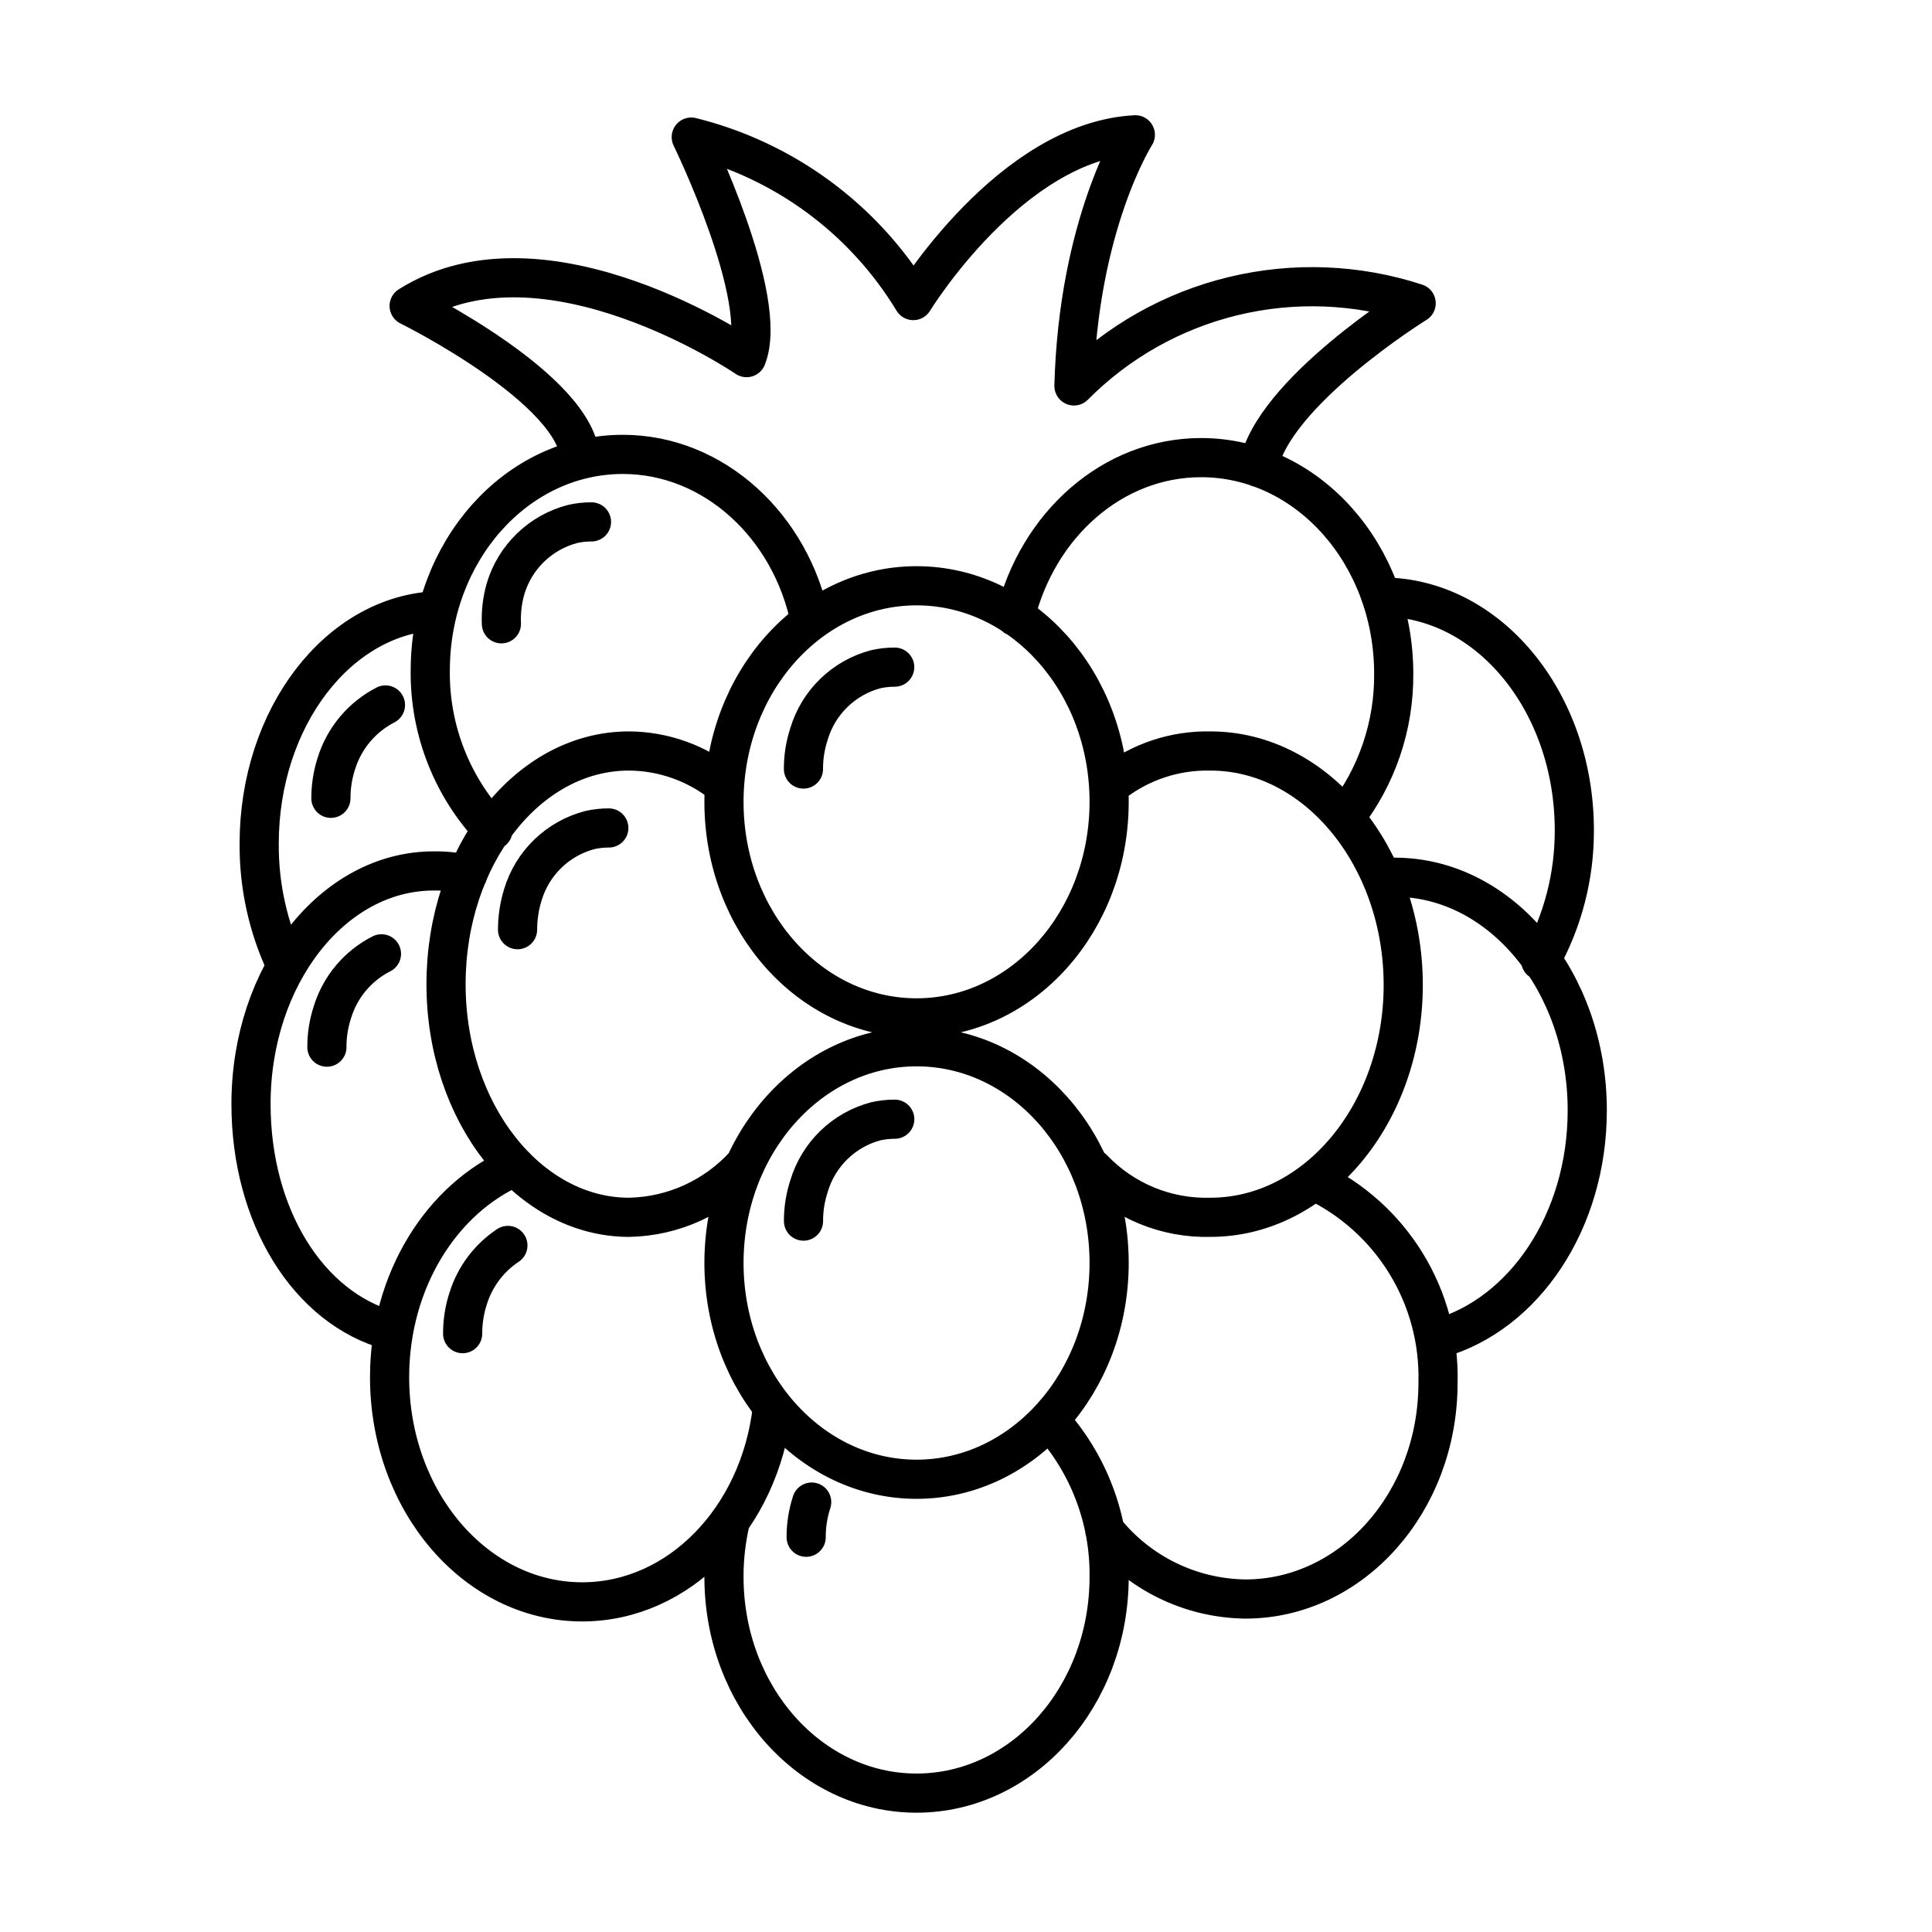 <?xml version="1.0" encoding="UTF-8"?>
<!-- Uploaded to: SVG Repo, www.svgrepo.com, Generator: SVG Repo Mixer Tools -->
<svg width="800px" height="800px" version="1.1" viewBox="144 144 512 512" xmlns="http://www.w3.org/2000/svg">
 <path transform="matrix(5.038 0 0 5.038 148.09 148.09)" d="m29.71 23.37c-0.11-3.7-9-8.09-9-8.09 7.15-4.51 17.75 2.72 17.75 2.72 1.24-3.11-2.91-11.6-2.91-11.6v-7.75e-4c4.877 1.21 9.077 4.302 11.68 8.6 0 0 5.12-8.38 11.68-8.72 0 0-3 4.68-3.23 13.21 2.303-2.322 5.205-3.959 8.384-4.726 3.178-0.768 6.508-0.638 9.617 0.377 0 0-7.61 4.72-8.3 8.64m-17.98 6.221c-5.59 0-10.13 5.09-10.13 11.37 0 6.28 4.54 11.36 10.13 11.36 5.59 0 10.13-5.09 10.13-11.37 0-6.28-4.53-11.36-10.13-11.36zm9.9 49.69v-7.76e-4c1.802 2.251 4.517 3.575 7.4 3.61 5.59 0 10.13-5.09 10.13-11.37 0.06-2.214-0.523-4.396-1.681-6.283-1.158-1.887-2.838-3.398-4.839-4.347m1.62-19.11c1.686-2.158 2.591-4.823 2.57-7.56 0-6.28-4.54-11.37-10.13-11.37-4.67 0-8.6 3.54-9.78 8.36m-5.19 22.63c-5.59 0-10.13 5.09-10.13 11.37 0 6.28 4.54 11.38 10.13 11.38 5.59 0 10.13-5.1 10.13-11.38 0-6.28-4.53-11.37-10.13-11.37zm-9.78 24.89c-0.236 0.982-0.354 1.99-0.35 3 0 6.28 4.54 11.37 10.13 11.37 5.59 0 10.13-5.09 10.13-11.37 0.037-3.05-1.089-6-3.149-8.25m-28.081-13.34c-3.87 1.66-6.62 6-6.62 11.08 0 6.53 4.54 11.82 10.13 11.82 5.11 0 9.34-4.42 10-10.16m2-41.41c-1-5-5.06-8.79-9.86-8.79-5.6 0-10.13 5.09-10.13 11.37l-7.76e-4 7.75e-4c-0.035 3.122 1.149 6.136 3.301 8.4m31.56 17.81c1.606 1.687 3.852 2.615 6.18 2.55 5.59 0 10.14-5.49 10.14-12.22s-4.55-12.309-10.14-12.309c-1.865-0.04-3.688 0.564-5.16 1.71m22.53 9.32c1.168-2.096 1.778-4.459 1.77-6.859 0-6.77-4.53-12.27-10.13-12.27m3 39c4.48-1.27 7.81-6.14 7.81-12 0-6.77-4.54-12.26-10.13-12.26h-0.62m-49.72-14.021c-5.21 0.19-9.39 5.61-9.39 12.26l7.75e-4 7.75e-4c-0.016 2.201 0.463 4.378 1.399 6.369m23.05-9.46c-1.414-1.148-3.178-1.78-5-1.79-5.31 0-9.62 5.49-9.62 12.27 0 6.78 4.35 12.26 9.63 12.26 2.337-0.045 4.551-1.059 6.111-2.8m-14.6-15.23c-0.587-0.135-1.188-0.198-1.79-0.19-5.31 0-9.61 5.49-9.61 12.26 0 5.89 3 10.74 7.34 11.92m26.52-34.9c-0.337-7.76e-4 -0.671 0.036-1 0.11-1.684 0.447-3.014 1.739-3.51 3.41-0.195 0.593-0.293 1.215-0.29 1.84m-11.15-13c-0.336-0.002-0.671 0.035-0.999 0.11-1.686 0.442-3.02 1.731-3.52 3.4-0.172 0.601-0.247 1.226-0.22 1.85m5.65 10.74c-0.337-0.002-0.671 0.036-1 0.11-1.686 0.443-3.019 1.731-3.52 3.4-0.185 0.595-0.279 1.216-0.28 1.84m-7.16 1.27h7.76e-4c-1.242 0.63-2.173 1.738-2.58 3.07-0.195 0.594-0.293 1.215-0.29 1.84m3.08-18h7.76e-4c-1.237 0.637-2.166 1.742-2.58 3.07-0.193 0.594-0.292 1.215-0.29 1.84m29.66 16.88c-0.337-7.75e-4 -0.671 0.036-1 0.11-1.684 0.447-3.014 1.739-3.51 3.41-0.195 0.594-0.293 1.215-0.29 1.84m0.43 14.78c-0.195 0.597-0.292 1.222-0.29 1.85m-15.69-15.35c-0.996 0.662-1.734 1.648-2.09 2.79-0.194 0.598-0.292 1.222-0.29 1.85" fill="none" stroke="#000000" stroke-linecap="round" stroke-linejoin="round" stroke-width="2.06"/>
</svg>
